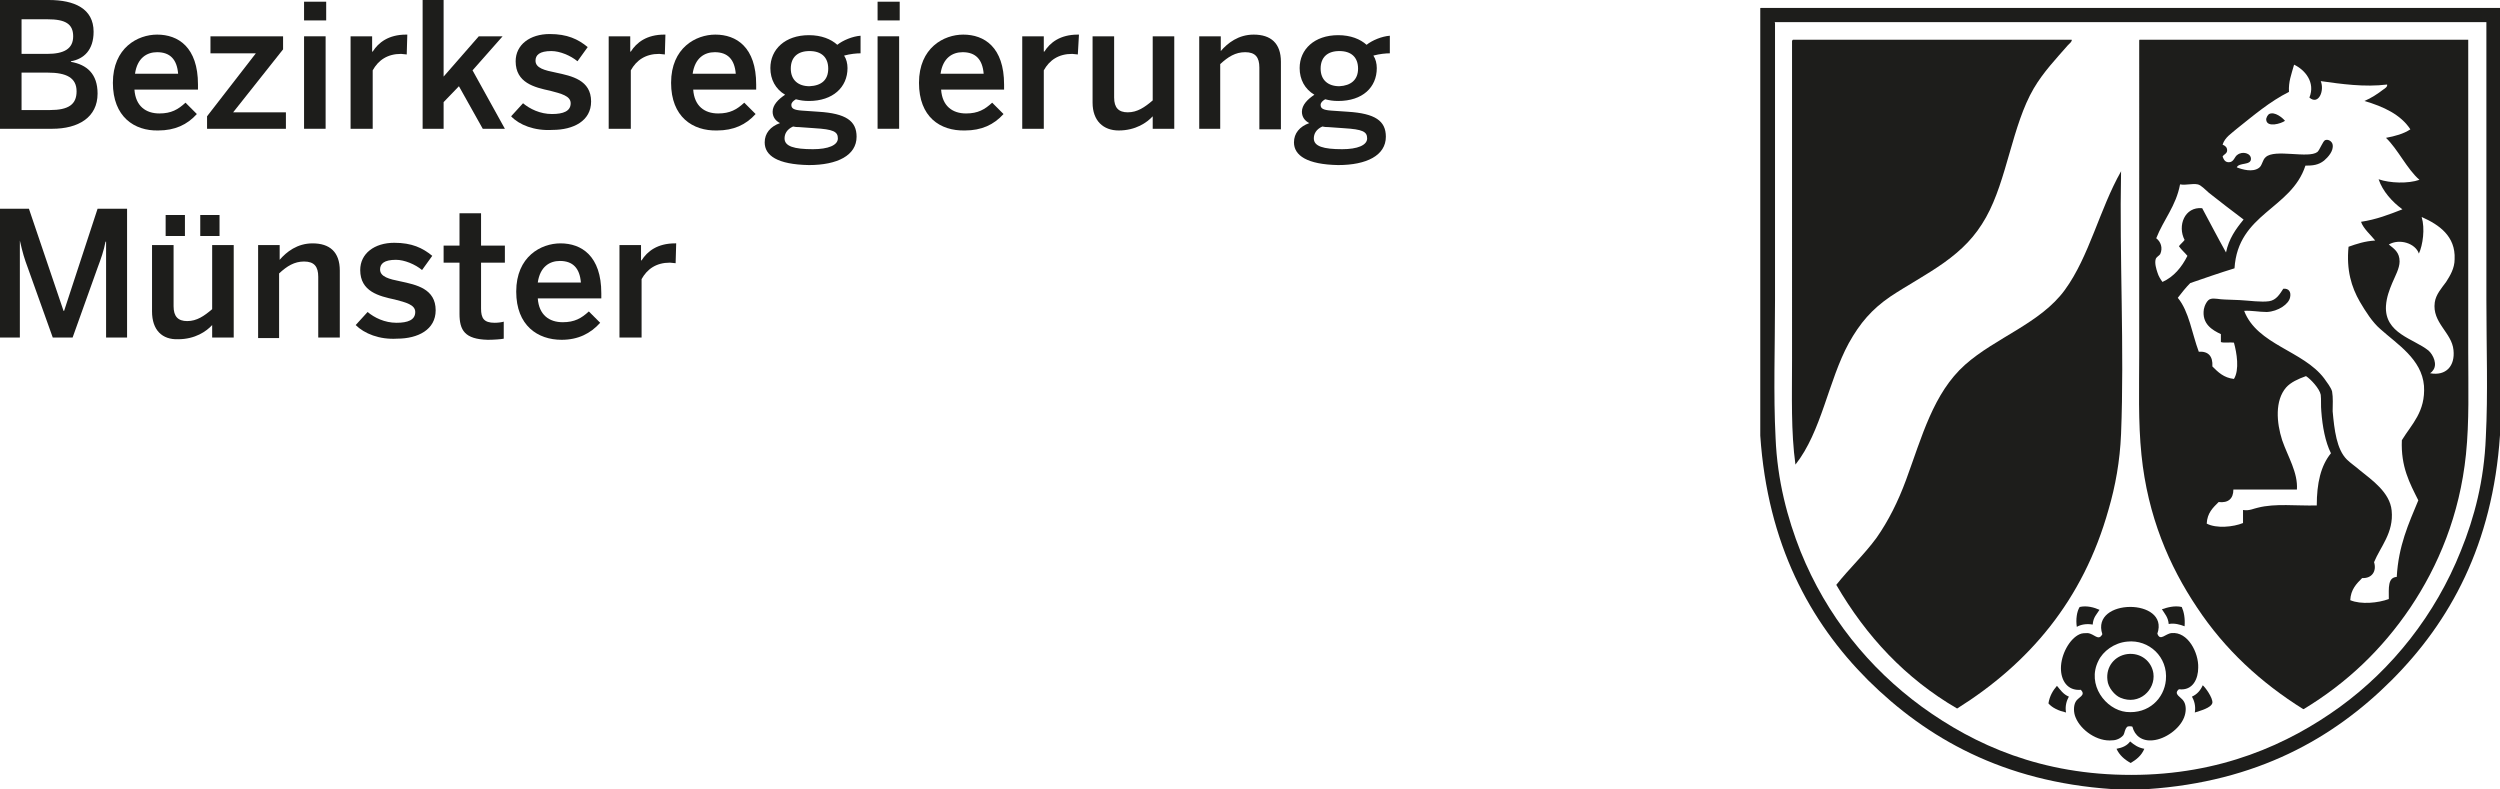 <?xml version="1.0" encoding="utf-8"?>
<!-- Generator: Adobe Illustrator 27.8.1, SVG Export Plug-In . SVG Version: 6.00 Build 0)  -->
<svg version="1.1" id="Ebene_1" xmlns="http://www.w3.org/2000/svg" xmlns:xlink="http://www.w3.org/1999/xlink" x="0px" y="0px"
	 viewBox="0 0 440.7 139.1" style="enable-background:new 0 0 440.7 139.1;" xml:space="preserve">
<style type="text/css">
	.st0{fill-rule:evenodd;clip-rule:evenodd;fill:#1D1D1B;}
	.st1{fill:#1D1D1B;}
</style>
<path class="st0" d="M440.7,76.7L440.7,76.7c-1.3,19.3-8.8,32.9-19.1,43.2c-10.3,10.3-23.8,17.9-43,19.2h-6.3
	c-19.2-1.3-32.7-9-43-19.2c-10.3-10.3-17.7-24-19-43.1V1.5c0-0.1,0-0.1,0.1-0.1h130.3V76.7z M312.9,4.1v48.8
	c0,8.4-0.3,16.6,0.1,24.3c0.3,7.5,2.1,14.2,4.4,20c4.6,11.4,12.1,20.6,21.4,27.4c9.4,6.8,21.1,12,36.9,12c15.7,0,27.7-5.4,36.8-12
	c9.2-6.7,16.8-16.2,21.3-27.5c2.4-5.9,4.1-12.4,4.4-20c0.4-7.7,0.1-15.9,0.1-24.3V3.9H312.9C312.8,3.9,312.9,4,312.9,4.1"/>
<path class="st0" d="M316.1,7h49.1c0.1,0.3-0.4,0.7-0.7,1c-2,2.3-4.3,4.7-6,7.6c-3.8,6.5-4.7,16.1-8.4,22.7c-1.9,3.4-4.2,5.7-7.4,8
	c-3.1,2.2-6.5,4-9.5,6c-3.2,2.2-5.3,4.6-7.3,8.2c-3.6,6.6-4.8,15.6-9.4,21.4c-0.8-5.8-0.6-12-0.6-18.3V7.2C316,7.1,316,7,316.1,7"/>
<path class="st0" d="M377.2,7h57.9v55.1c0,6.1,0.2,12.2-0.4,18c-1.1,10.7-4.9,19.7-9.8,27c-5,7.4-11.2,13.3-18.8,17.9H406
	c-7.5-4.7-13.8-10.5-18.7-17.9c-4.9-7.3-8.7-16.1-9.8-26.9c-0.6-5.8-0.4-11.9-0.4-18V7.2C377.1,7.1,377.1,7,377.2,7 M403.5,16.2
	c-3.4,1.7-6.3,4.2-9.2,6.5c-0.9,0.8-2.1,1.5-2.5,2.8c0.5,0.2,0.8,0.5,0.8,1c0,0.6-0.6,0.7-0.8,1.1c0.2,0.5,0.4,1,1.1,1
	c0.9,0,1-1,1.5-1.3c0.9-0.7,2.4-0.3,2.4,0.7c0,1.2-2.1,0.6-2.5,1.5c1,0.4,2.8,0.9,3.9,0.1c0.6-0.4,0.6-1.4,1.2-1.9
	c1.6-1.5,7.5,0.3,9.1-0.9c0.4-0.3,1-2,1.4-2.1c0.5-0.2,1.2,0.2,1.3,0.8c0.2,1.1-0.8,2.2-1.5,2.8c-1,0.8-2,0.9-3.3,0.9
	c-2.5,7.7-11.9,8.4-12.5,18.1c-2.6,0.8-5.2,1.7-7.8,2.6c-0.8,0.8-1.5,1.7-2.2,2.6c2,2.4,2.5,6.3,3.7,9.5c1.7-0.1,2.5,0.8,2.4,2.6
	c1,1,2,2,3.8,2.2c1-1.6,0.5-4.6,0-6.4c-0.7-0.1-1.7,0.1-2.3-0.1v-1.4c-1.5-0.7-3.4-1.8-3-4.4c0.1-0.6,0.6-1.7,1.2-1.8
	c0.6-0.2,1.6,0.1,2.5,0.1c0.9,0,1.7,0.1,2.6,0.1c1.8,0.1,3.8,0.4,5.2,0.2c1.3-0.2,1.9-1.3,2.5-2.2c1-0.1,1.4,0.6,1.2,1.5
	c-0.2,1.2-2.1,2.5-4.1,2.6c-1.4,0-2.8-0.3-4-0.2c2.3,6,10.4,7,14.1,11.9c0.5,0.7,1.2,1.6,1.4,2.3c0.2,1.1,0.1,2.4,0.1,3.5
	c0.3,3.3,0.7,6.7,2.5,8.5c0.6,0.6,1.5,1.2,2.3,1.9c2.1,1.7,5.3,3.9,5.6,7.1c0.4,3.9-2,6.4-3.1,9.1c0.5,1.6-0.4,2.9-2.1,2.8
	c-1,1-2,2-2.1,3.9c1.9,0.8,4.9,0.5,6.8-0.2c0-2-0.2-3.8,1.4-3.9c0.3-5.5,2.1-9.4,3.8-13.5c-1.5-3-3.1-5.9-2.9-10.6
	c1.7-2.8,4.2-5,3.9-9.6c-0.4-4.7-4.7-7.3-7.7-10c-1.4-1.2-2.6-3.1-3.6-4.8c-1.5-2.6-2.4-5.6-2-9.7c1.4-0.5,2.9-1,4.7-1.1
	c-0.7-0.9-2.1-2.1-2.5-3.3c2.7-0.4,5-1.3,7.3-2.2c-1.8-1.3-3.5-3.2-4.2-5.3c2,0.7,5.2,0.8,7.2,0.1c-2.2-1.9-3.8-5.4-5.9-7.4
	c1.6-0.3,3.1-0.7,4.3-1.5c-1.7-2.6-4.7-4-8.1-5c1.2-0.5,2.4-1.3,3.3-2c0.3-0.2,0.8-0.5,0.7-0.9c-4,0.5-8.1-0.1-11.7-0.6
	c0.7,1.7-0.4,4.3-2,2.9c1.1-2.7-0.8-4.9-2.7-5.8C403.9,13.2,403.4,14.4,403.5,16.2 M389.4,34c-0.6-0.5-1.4-1.4-2-1.5
	c-1-0.2-2,0.2-3.1,0c-0.7,3.8-2.9,6.2-4.2,9.5c0.8,0.6,1.2,1.7,0.7,2.8c-0.2,0.3-0.7,0.5-0.8,0.9c-0.2,0.7,0.1,1.7,0.3,2.3
	c0.2,0.7,0.6,1.3,0.9,1.7c2-0.9,3.4-2.6,4.4-4.6c-0.5-0.6-1.1-1.1-1.5-1.7c0.3-0.4,0.7-0.7,1-1.1c-1.3-2.5,0-5.9,3.1-5.6
	c1.4,2.6,2.8,5.3,4.2,7.8c0.5-2.4,1.7-4.1,3.1-5.8C393.4,37.1,391.4,35.6,389.4,34 M426.4,44.7c-0.6-1.8-3.4-2.7-5.3-1.6
	c1,0.8,1.9,1.4,1.9,3c0,1.2-0.8,2.6-1.3,3.8c-0.5,1.2-1,2.5-1.1,4c-0.3,4.9,4.9,5.8,7.5,7.9c0.8,0.7,1.7,2.5,0.7,3.6
	c-0.1,0.2-0.5,0.4-0.4,0.4c2.8,0.5,4.4-1.3,4.1-4.1c-0.3-3.1-3.8-4.8-3.3-8.4c0.2-1.4,1.2-2.5,2-3.6c0.7-1.1,1.5-2.4,1.5-4
	c0.2-4.1-2.8-6.1-5.7-7.4c0,0-0.1-0.1-0.1,0C427.5,40.3,427.1,43.2,426.4,44.7 M409.2,72.5c-0.1-1,0-2-0.1-2.9
	c-0.2-1.1-1.8-2.8-2.6-3.3c-1.4,0.5-2.7,1.1-3.5,2c-2,2.3-1.7,6.2-0.7,9.3c1,2.9,2.8,5.7,2.6,8.7h-11.2c0,1.6-0.9,2.4-2.6,2.2
	c-1,1-2,1.9-2.1,3.8c1.7,0.9,4.7,0.6,6.4-0.1v-2.3c1.1,0.2,2-0.3,2.6-0.4c3.1-0.8,6.8-0.3,10.4-0.4c0-3.9,0.7-7,2.5-9.2
	C409.9,77.9,409.4,75.2,409.2,72.5"/>
<path class="st0" d="M402.8,21.3c-0.7,0.5-3.1,1.2-3.3-0.1c-0.1-0.4,0.3-1,0.5-1.1C401,19.6,402.4,20.8,402.8,21.3"/>
<path class="st0" d="M373.9,30.2C374,30.2,374,30.3,373.9,30.2c-0.3,15.2,0.6,31.3,0,46.3c-0.2,4.8-1,9.2-2.2,13.3
	c-4.5,16.1-14.1,27.2-26.7,35.1c-9.1-5.3-16-12.7-21.3-21.8c2.3-2.9,4.9-5.3,7.1-8.3c2.1-3,3.8-6.4,5.2-10.2
	c2.8-7.6,4.8-15.3,10.4-20.3c5.4-4.8,13.3-7.3,17.6-13.2C368.3,45.2,370.1,36.9,373.9,30.2"/>
<path class="st0" d="M370.1,107.5c-0.5,0.8-1.1,1.3-1.2,2.6c-1.1-0.2-2.1,0-2.8,0.4c-0.2-1.3,0-2.7,0.5-3.5
	C367.9,106.7,369.2,107.1,370.1,107.5"/>
<path class="st0" d="M384.6,107c0.4,0.9,0.6,2,0.5,3.4c-0.8-0.3-1.8-0.6-2.8-0.4c-0.1-1.2-0.7-1.8-1.2-2.6
	C382,107.1,383.3,106.7,384.6,107"/>
<path class="st0" d="M380.3,111.7c0.5,1.4,1.4,0,2.5-0.1c2.9-0.3,4.8,3.5,4.7,6.1c0,1.9-0.9,4.1-3.4,3.8c-1.1,0.9,0.5,1.4,0.9,2.2
	c0.4,0.7,0.4,1.8,0,2.8c-0.8,2-3.3,3.8-5.5,4c-1.9,0.2-3.2-0.8-3.6-2.4c-0.2-0.1-0.7-0.1-0.9,0c-0.5,0.5-0.4,1-0.7,1.5
	c-0.5,0.6-1.3,0.9-1.9,0.9c-2.7,0.3-5.6-1.8-6.5-4c-0.4-0.9-0.4-2.1,0-2.8c0.4-0.8,1.9-1.1,0.9-2.1c-2.4,0.2-3.5-1.7-3.5-3.8
	c0-2.4,1.5-5.2,3.3-6c0.4-0.2,1-0.2,1.4-0.2c1.2,0.1,1.9,1.5,2.6,0.2C368.5,105.4,382.5,105.4,380.3,111.7 M369.9,116.5
	c-2.1,4.2,1.3,8.6,4.9,9c4,0.4,6.7-2.4,7-5.6c0.4-4.1-3-7.2-6.8-6.8C372.7,113.3,370.7,114.8,369.9,116.5"/>
<path class="st0" d="M375,115.3c2.4-0.3,4.3,1.3,4.6,3.4c0.4,2.9-2.5,5.7-5.8,4.3c-1-0.4-2.2-1.8-2.3-3.1
	C371.2,117.5,372.8,115.6,375,115.3"/>
<path class="st0" d="M388.3,120.8c0.4,0.3,1.8,2.2,1.7,3.1c-0.2,0.9-2.2,1.4-3.1,1.7c0.2-1.1-0.1-2.1-0.5-2.8
	C387.3,122.4,387.9,121.7,388.3,120.8"/>
<path class="st0" d="M364.7,122.8c-0.4,0.7-0.7,1.7-0.5,2.8c-1.3-0.3-2.4-0.8-3.1-1.6c0.2-1.3,0.8-2.3,1.5-3.1
	C363.2,121.6,363.7,122.4,364.7,122.8"/>
<path class="st0" d="M378,132c-0.5,1.2-1.4,1.9-2.4,2.5c-1.1-0.6-2-1.4-2.5-2.5c1.1-0.2,1.9-0.6,2.4-1.3
	C376.2,131.3,376.9,131.8,378,132"/>
<path class="st1" d="M0,22.7V0h8.6c4.5,0,7.9,1.5,7.9,5.6c0,3.2-1.7,4.8-4,5.2v0.1c2.8,0.5,4.7,2.1,4.7,5.6c0,4.2-3.4,6.2-8,6.2H0z
	 M3.8,9.5h4.5c3,0,4.6-0.9,4.6-3.1c0-2.2-1.4-3-4.5-3H3.8V9.5z M3.8,19.4h5c3.3,0,4.7-1,4.7-3.3c0-2.4-1.8-3.3-5.1-3.3H3.8V19.4z"/>
<path class="st1" d="M19.9,14.6c0-6.2,4.4-8.5,7.8-8.5c3.7,0,7.2,2.2,7.2,8.8v0.9H23.7c0.2,2.9,2,4.2,4.4,4.2c2.1,0,3.3-0.7,4.6-1.9
	l2,2c-1.7,1.9-3.9,2.9-6.8,2.9C23.7,23.1,19.9,20.6,19.9,14.6 M31.4,13c-0.2-2.5-1.4-3.8-3.7-3.8c-1.8,0-3.5,1-3.9,3.8H31.4z"/>
<polygon class="st1" points="36.5,22.7 36.5,20.5 45.1,9.4 37.1,9.4 37.1,6.4 49.9,6.4 49.9,8.7 41.1,19.8 50.4,19.8 50.4,22.7 "/>
<path class="st1" d="M53.6,0.3h3.9v3.3h-3.9V0.3z M53.6,6.4h3.8v16.3h-3.8V6.4z"/>
<path class="st1" d="M61.8,22.7V6.4h3.8v2.7h0.1c1-1.6,2.8-3,5.9-3h0.2l-0.1,3.5c-0.2,0-0.8-0.1-1-0.1c-2.4,0-4,1.1-5,2.9v10.3H61.8
	z"/>
<polygon class="st1" points="74.5,22.7 74.5,0 78.2,0 78.2,13.5 84.4,6.4 88.6,6.4 83.3,12.4 89,22.7 85.1,22.7 80.9,15.2 78.2,18 
	78.2,22.7 "/>
<path class="st1" d="M90.1,20.5l2.1-2.3c1.2,1,3,1.9,5.1,1.9c2,0,3.3-0.5,3.3-1.9c0-1.3-1.7-1.7-3.6-2.2c-2.8-0.6-6.1-1.4-6.1-5.2
	c0-2.9,2.5-4.8,6-4.8c3.1,0,5,0.9,6.7,2.3l-1.8,2.5c-1.2-1-3.1-1.8-4.6-1.8c-2.1,0-2.8,0.7-2.8,1.7c0,1.3,1.6,1.7,3.6,2.1
	c2.8,0.6,6.2,1.3,6.2,5.1c0,3.4-3.1,5-6.8,5C94.2,23.1,91.5,22,90.1,20.5"/>
<path class="st1" d="M107.3,22.7V6.4h3.8v2.7h0.1c1-1.6,2.8-3,5.9-3h0.2l-0.1,3.5c-0.2,0-0.8-0.1-1-0.1c-2.4,0-4,1.1-5,2.9v10.3
	H107.3z"/>
<path class="st1" d="M118.3,14.6c0-6.2,4.4-8.5,7.8-8.5c3.7,0,7.2,2.2,7.2,8.8v0.9h-11.1c0.2,2.9,2,4.2,4.4,4.2
	c2.1,0,3.3-0.7,4.6-1.9l2,2c-1.7,1.9-3.9,2.9-6.8,2.9C122.1,23.1,118.3,20.6,118.3,14.6 M129.7,13c-0.2-2.5-1.4-3.8-3.7-3.8
	c-1.8,0-3.5,1-3.9,3.8H129.7z"/>
<path class="st1" d="M134.8,25.1c0-1.6,1-2.8,2.7-3.4c-0.8-0.4-1.3-1.1-1.3-2c0-1.2,1-2.2,2.2-3c-1.7-1-2.6-2.7-2.6-4.7
	c0-3.3,2.6-5.8,6.8-5.8c2.2,0,3.9,0.7,5,1.7c1-0.8,2.7-1.5,4.1-1.6v3.1c-0.7,0-1.8,0.1-2.9,0.4c0.4,0.6,0.6,1.4,0.6,2.2
	c0,3.4-2.6,5.8-6.8,5.8c-0.9,0-1.5-0.1-2.3-0.3c-0.5,0.3-0.8,0.6-0.8,1c0,0.6,0.4,0.9,1.9,1l2.9,0.2c4.8,0.3,6.7,1.6,6.7,4.4
	c0,3.3-3.4,5-8.4,5C137,29,134.8,27.4,134.8,25.1 M147.7,24.4c0-1.2-0.8-1.6-4.1-1.8l-2.8-0.2c-0.3,0-0.6,0-1-0.1
	c-1.1,0.5-1.5,1.3-1.5,2.1c0,1.4,1.7,1.9,5,1.9C146,26.3,147.7,25.6,147.7,24.4 M146,12.1c0-2-1.2-3.1-3.3-3.1
	c-2.1,0-3.3,1.1-3.3,3.1c0,2,1.3,3.1,3.3,3.1C144.8,15.1,146,14.1,146,12.1"/>
<path class="st1" d="M154.7,0.3h3.9v3.3h-3.9V0.3z M154.7,6.4h3.8v16.3h-3.8V6.4z"/>
<path class="st1" d="M162,14.6c0-6.2,4.4-8.5,7.8-8.5c3.7,0,7.2,2.2,7.2,8.8v0.9h-11.1c0.2,2.9,2,4.2,4.4,4.2c2.1,0,3.3-0.7,4.6-1.9
	l2,2c-1.7,1.9-3.9,2.9-6.8,2.9C165.7,23.1,162,20.6,162,14.6 M173.4,13c-0.2-2.5-1.4-3.8-3.7-3.8c-1.8,0-3.5,1-3.9,3.8H173.4z"/>
<path class="st1" d="M180.2,22.7V6.4h3.8v2.7h0.1c1-1.6,2.8-3,5.9-3h0.2L190,9.6c-0.2,0-0.8-0.1-1-0.1c-2.4,0-4,1.1-5,2.9v10.3
	H180.2z"/>
<path class="st1" d="M192.6,18.1V6.4h3.8v10.8c0,1.8,0.8,2.6,2.4,2.6c1.7,0,3-0.9,4.4-2.1V6.4h3.8v16.3h-3.8v-2.2
	c-1,1.1-3,2.5-6,2.5C194.5,23,192.6,21.3,192.6,18.1"/>
<path class="st1" d="M211.4,22.7V6.4h3.8V9c1.2-1.4,3.1-2.9,5.8-2.9c3,0,4.8,1.5,4.8,4.8v11.9H222V11.9c0-1.8-0.7-2.7-2.5-2.7
	c-1.7,0-3,0.8-4.4,2.1v11.4H211.4z"/>
<path class="st1" d="M228.1,25.1c0-1.6,1-2.8,2.7-3.4c-0.8-0.4-1.3-1.1-1.3-2c0-1.2,1-2.2,2.2-3c-1.7-1-2.6-2.7-2.6-4.7
	c0-3.3,2.6-5.8,6.8-5.8c2.2,0,3.9,0.7,5,1.7c1-0.8,2.7-1.5,4.1-1.6v3.1c-0.7,0-1.8,0.1-2.9,0.4c0.4,0.6,0.6,1.4,0.6,2.2
	c0,3.4-2.5,5.8-6.8,5.8c-0.9,0-1.5-0.1-2.3-0.3c-0.5,0.3-0.8,0.6-0.8,1c0,0.6,0.4,0.9,1.9,1l2.9,0.2c4.8,0.3,6.7,1.6,6.7,4.4
	c0,3.3-3.4,5-8.4,5C230.4,29,228.1,27.4,228.1,25.1 M241,24.4c0-1.2-0.8-1.6-4.1-1.8l-2.8-0.2c-0.3,0-0.6,0-1-0.1
	c-1.1,0.5-1.5,1.3-1.5,2.1c0,1.4,1.7,1.9,5,1.9C239.3,26.3,241,25.6,241,24.4 M239.4,12.1c0-2-1.2-3.1-3.3-3.1
	c-2.1,0-3.3,1.1-3.3,3.1c0,2,1.3,3.1,3.3,3.1C238.1,15.1,239.4,14.1,239.4,12.1"/>
<path class="st1" d="M0,59.5V36.8h5.1l6.1,18h0.1l5.9-18h5.2v22.7h-3.7V42.6h-0.1c-0.3,1.6-0.8,3-1.4,4.6l-4.4,12.3H9.3L4.9,47.2
	c-0.6-1.6-0.9-2.6-1.4-4.8H3.5v17.1H0z"/>
<path class="st1" d="M26.8,54.9V43.2h3.8V54c0,1.8,0.8,2.6,2.4,2.6c1.7,0,3-0.9,4.4-2.1V43.2h3.8v16.3h-3.8v-2.2c-1,1.1-3,2.5-6,2.5
	C28.6,59.9,26.8,58.2,26.8,54.9 M29.2,37.9h3.4v3.7h-3.4V37.9z M35.3,37.9h3.4v3.7h-3.4V37.9z"/>
<path class="st1" d="M45.5,59.5V43.2h3.8v2.6c1.2-1.4,3.1-2.9,5.8-2.9c3,0,4.8,1.5,4.8,4.8v11.8h-3.8V48.8c0-1.8-0.7-2.7-2.5-2.7
	c-1.7,0-3,0.8-4.4,2.1v11.4H45.5z"/>
<path class="st1" d="M62.7,57.3l2.1-2.3c1.2,1,3,1.9,5.1,1.9c2,0,3.3-0.5,3.3-1.9c0-1.3-1.7-1.7-3.6-2.2c-2.8-0.6-6.1-1.4-6.1-5.2
	c0-2.9,2.5-4.8,6-4.8c3.1,0,5,0.9,6.7,2.3l-1.8,2.5c-1.2-1-3.1-1.8-4.6-1.8c-2.1,0-2.8,0.7-2.8,1.7c0,1.3,1.6,1.7,3.6,2.1
	c2.8,0.6,6.2,1.3,6.2,5.1c0,3.4-3.1,5-6.8,5C66.9,59.9,64.2,58.8,62.7,57.3"/>
<path class="st1" d="M81,55.3v-9h-2.8v-3H81v-5.7h3.8v5.7H89v3h-4.2v8.1c0,1.7,0.5,2.5,2.4,2.5c0.6,0,1.3-0.1,1.6-0.2v3
	c-0.4,0.1-1.8,0.2-2.8,0.2C81.9,59.8,81,58.2,81,55.3"/>
<path class="st1" d="M91,51.4c0-6.2,4.4-8.5,7.8-8.5c3.7,0,7.2,2.2,7.2,8.8v0.9H94.8c0.2,2.9,2,4.2,4.4,4.2c2.1,0,3.3-0.7,4.6-1.9
	l2,2c-1.7,1.9-3.9,3-6.8,3C94.8,59.9,91,57.4,91,51.4 M102.4,49.8c-0.2-2.5-1.4-3.8-3.7-3.8c-1.8,0-3.5,1-3.9,3.8H102.4z"/>
<path class="st1" d="M109.2,59.5V43.2h3.8v2.7h0.1c1-1.6,2.8-3,5.9-3h0.2l-0.1,3.5c-0.2,0-0.8-0.1-1-0.1c-2.4,0-4,1.1-5,2.9v10.3
	H109.2z"/>
</svg>

